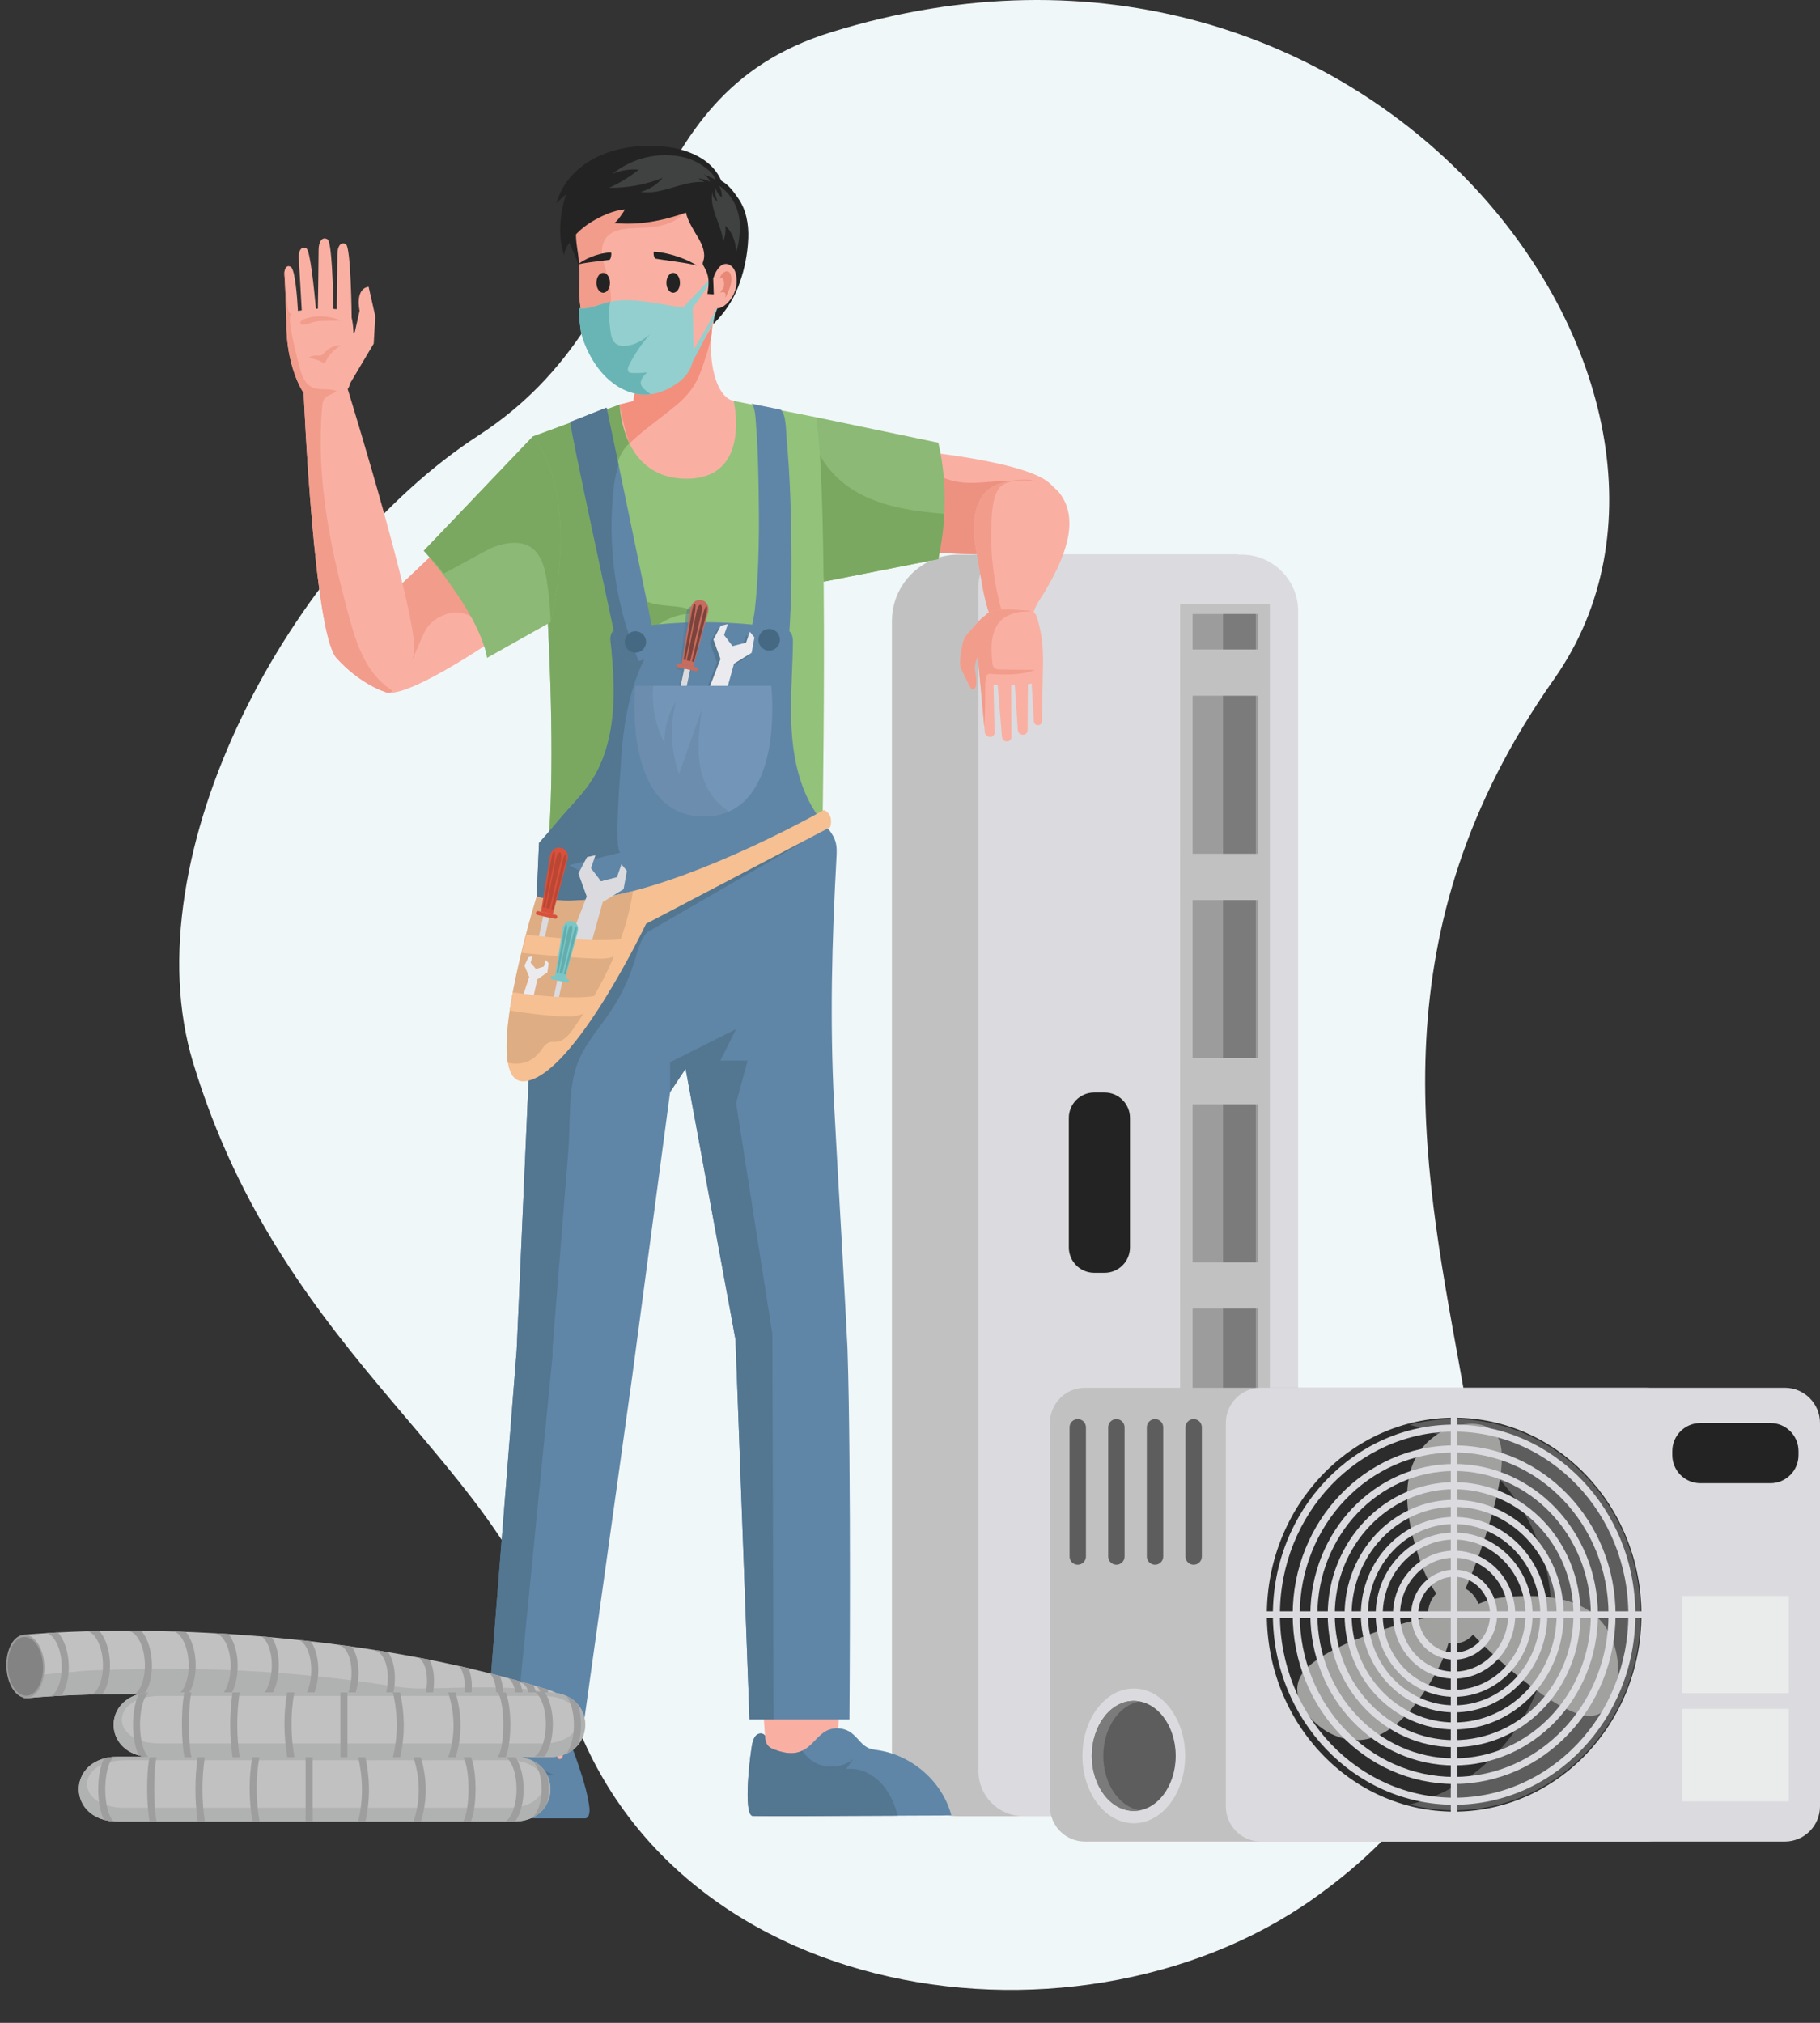<?xml version="1.0" encoding="utf-8"?>
<!-- Generator: Adobe Illustrator 16.0.0, SVG Export Plug-In . SVG Version: 6.00 Build 0)  -->
<!DOCTYPE svg PUBLIC "-//W3C//DTD SVG 1.1//EN" "http://www.w3.org/Graphics/SVG/1.1/DTD/svg11.dtd">
<svg version="1.1" id="Layer_1" xmlns="http://www.w3.org/2000/svg" xmlns:xlink="http://www.w3.org/1999/xlink" x="0px" y="0px"
	 width="900px" height="1000px" viewBox="0 0 900 1000" enable-background="new 0 0 900 1000" xml:space="preserve">
<rect x="0" y="0" width="900" height="1000" fill="#333333" stroke="none"/>
<g>
	<g>
		<path fill="#F0F7F9" d="M410.867,15.965C307.102,48.128,330.747,154.231,236.7,215.223
			C143.671,275.554,64.454,422.919,95.47,525.277c45.373,149.74,156.86,197.479,180.86,298.713
			c39.413,166.248,253.34,199.791,373.561,114.334c208.486-148.193-56.706-353.736,118.543-602.511
			C869.224,192.735,678.192-66.892,410.867,15.965z"/>
	</g>
</g>
<path fill="#FFFFFF" d="M-107.686-35.472"/>
<path fill="#FFFFFF" d="M-107.686,1964.528"/>
<g id="_x31_">
	<g>
		<path fill="#C2C1C1" d="M612.257,897.853H473.894c-18.13,0-32.827-14.699-32.827-32.828V307.002
			c0-18.13,14.697-32.827,32.827-32.827h138.363V897.853z"/>
		<path fill="#DBDBDF" d="M613.986,897.853H506.13c-12.302,0-22.273-9.975-22.273-22.273V289.024
			c0-8.201,6.648-14.849,14.849-14.849h115.281c15.438,0,27.953,12.515,27.953,27.954v567.768
			C641.939,885.335,629.425,897.853,613.986,897.853z"/>
		<path fill="#232323" d="M546.219,629.233h-5.107c-6.943,0-12.571-5.629-12.571-12.57v-64.012c0-6.943,5.628-12.57,12.571-12.57
			h5.107c6.942,0,12.571,5.627,12.571,12.57v64.012C558.79,623.604,553.161,629.233,546.219,629.233z"/>
		<g>
			<rect x="583.583" y="298.495" fill="#C2C1C1" width="44.372" height="572.324"/>
			<rect x="589.757" y="303.546" fill="#9B9C9B" width="32.402" height="563.357"/>
			<rect x="604.8" y="303.546" fill="#7B7B7B" width="16.202" height="563.357"/>
			<g>
				<rect x="583.583" y="321.072" fill="#C2C1C1" width="42.434" height="22.881"/>
				<rect x="583.583" y="422.063" fill="#C2C1C1" width="42.434" height="22.881"/>
				<rect x="583.583" y="523.054" fill="#C2C1C1" width="42.434" height="22.881"/>
				<rect x="583.583" y="624.046" fill="#C2C1C1" width="42.434" height="22.881"/>
				<rect x="583.583" y="725.036" fill="#C2C1C1" width="42.434" height="22.881"/>
				<rect x="583.583" y="826.028" fill="#C2C1C1" width="42.434" height="22.879"/>
			</g>
		</g>
	</g>
	<g>
		<g>
			<g>
				<path fill="#F9B0A3" d="M521.676,270.712c-2.418,2.608-14.194,3.427-27.379,3.461c-15.048,0.052-31.921-0.922-38.756-1.357
					c-1.983-0.122-3.133-0.209-3.133-0.209v-49.785c0,0,54.029,4.94,66.503,15.951C531.384,249.786,527.694,264.241,521.676,270.712
					z"/>
				<path fill="#ED9281" d="M494.297,274.174c-15.048,0.052-31.921-0.922-38.756-1.357c1.981-15.151,1.616-30.598-1.079-45.628
					c-0.365-2.087,4.574,3.357,4.558,3.34c1.513,1.914,3.427,3.409,5.531,4.592c4.384,2.47,9.602,3.479,14.595,3.566
					c8.975,0.14,18.021-1.983,26.823-0.313C496.749,247.576,492.33,261.319,494.297,274.174z"/>
				<g>
					<g>
						<path fill="#F9B0A3" d="M517.084,291.813c-2.435,4.158-5.271,7.357-6.419,12.524c-3.358-0.435-6.297,0.296-9.654,0.262
							c-0.695-0.018-3.531,0.104-6.228,0.052c-2.644-0.017-5.149-0.174-5.375-0.731c-3.166-8.767-4.21-18.265-5.897-27.414
							c-1.113-6.071-2.244-12.229-1.791-18.387c0.313-4.332,1.461-8.854,3.81-12.455c1.617-2.453,3.793-4.488,6.646-5.741
							c4.452-1.965,10.906-3.183,17.028-2.749c5.915,0.417,11.499,2.366,14.786,6.61
							C534.81,257.839,525.259,277.809,517.084,291.813z"/>
						<path fill="#F29C8C" d="M490.487,254.917c-1.165,16.647,0.729,33.503,5.565,49.472c-0.418,0.104-0.835,0.191-1.27,0.261
							c-2.644-0.017-5.149-0.174-5.375-0.731c-3.166-8.767-4.21-18.265-5.897-27.414c-1.113-6.071-2.244-12.229-1.791-18.387
							c0.313-4.332,1.461-8.854,3.81-12.455c1.617-2.453,3.793-4.488,6.646-5.741c4.452-1.965,10.906-3.183,17.028-2.749
							c1.253,0.279,2.487,0.609,3.688,1.01c-4.784-0.939-13.777-1.34-17.796,2.104C491.53,243.35,490.782,250.568,490.487,254.917z"
							/>
					</g>
					<g>
						<path fill="#F9B0A3" d="M515.802,327.475c0.071,0.035-0.597,29.238-0.597,29.238c-0.021,1.024-0.887,1.84-1.948,1.823
							c-1.063-0.018-1.953-0.833-2.002-1.858l-1.11-18.768c-0.585,0.156-1.204,0.278-1.825,0.382l-0.16,22.762
							c-0.011,1.233-1.06,2.205-2.364,2.188c-1.307-0.018-2.397-1.007-2.474-2.24l-1.502-22.224
							c-0.591,0.018-1.183,0.018-1.773,0.035l0.101,25.661c0.006,1.181-0.976,2.118-2.246,2.102
							c-1.255-0.018-2.31-0.973-2.418-2.153l-2.135-25.644c-0.053-0.017-0.089-0.017-0.141-0.017
							c-0.626-0.018-1.256-0.069-1.885-0.139l0.519,23.491c0.042,1.232-0.973,2.205-2.276,2.205
							c-1.324-0.018-2.449-1.007-2.561-2.24l-0.224-2.466l-2.938-31.512c-0.06-0.521-0.102-1.024-0.145-1.528l-0.005-0.139
							c-0.03-0.59-0.075-1.181-0.085-1.736c-0.078,0.139-0.125,0.277-0.207,0.399c-0.559,1.024-0.957,2.153-1.18,3.333
							c-0.498,2.656,0.529,5.208,0.572,7.9c0.01,1.302,0.058,4.462-1.752,4.462c-0.678,0-1.149-0.747-1.477-1.389
							c-1.098-2.223-2.195-4.462-3.294-6.685c-0.597-1.198-1.196-2.414-1.414-3.733c-0.428-2.379,0.142-4.619,0.503-6.91
							c0.131-0.885,0.262-1.789,0.429-2.656c0.289-1.597,0.702-3.143,1.522-4.532c0.595-0.99,1.373-1.84,2.132-2.709
							c1.387-1.544,2.773-3.09,4.144-4.618c1.106-1.232,2.248-2.465,3.652-3.281c0.521-0.729,1.294-1.302,2.266-1.736
							c4.937-2.222,14.584-0.902,18.856-0.694c0.487,0.017,0.978,0.052,1.452,0.156c0.368,0.069,0.724,0.208,1.046,0.4
							c1.306,0.746,1.87,2.378,2.272,3.872C515.421,314.47,515.812,320.061,515.802,327.475z"/>
						<path fill="#F29C8C" d="M511.891,331.156c-6.881,2.708-14.649,2.482-22.187,2.014c-0.437-0.018-0.908-0.052-1.296,0.174
							c-0.456,0.277-0.639,0.833-0.754,1.354c-0.519,2.223-0.477,4.549-0.471,6.858c0.046,6.025-0.082,12.049-0.403,18.057
							l-2.938-31.512c-0.06-0.521-0.102-1.024-0.145-1.528l-0.005-0.139c-0.03-0.59-0.075-1.181-0.085-1.736
							c-0.078,0.139-0.125,0.277-0.207,0.399c-0.559,1.024-0.957,2.153-1.18,3.333c-0.498,2.656,0.529,5.208,0.572,7.9
							c0.01,1.302,0.058,4.462-1.752,4.462c-0.678,0-1.149-0.747-1.477-1.389c-1.098-2.223-2.195-4.462-3.294-6.685
							c-0.597-1.198-1.196-2.414-1.414-3.733c-0.428-2.379,0.142-4.619,0.503-6.91c0.131-0.885,0.262-1.789,0.429-2.656
							c0.289-1.597,0.702-3.143,1.522-4.532c0.595-0.99,1.373-1.84,2.132-2.709c1.387-1.544,2.773-3.09,4.144-4.618
							c1.106-1.232,2.248-2.465,3.652-3.281c0.521-0.729,1.294-1.302,2.266-1.736c4.937-2.222,14.584-0.902,18.856-0.694
							c0.487,0.017,0.978,0.052,1.452,0.156c-1.055,0.486-4.041,0.278-5.059,0.452c-3.45,0.573-6.913,1.632-9.496,4.01
							c-2.684,2.448-4.092,6.06-4.614,9.706c-0.521,3.646-0.235,7.396,0.064,11.112c0.084,1.042,0.21,2.205,1.01,2.917
							c0.764,0.712,1.881,0.764,2.908,0.781C500.387,331.034,506.13,331.103,511.891,331.156z"/>
					</g>
				</g>
			</g>
			<g>
				<path fill="#8CB975" d="M466.951,254.048c-0.383,7.375-1.373,14.82-2.94,22.353l-56.708,11.167l-3.008-64.867l-0.766-16.456
					l60.481,12.629C466.673,230.373,467.613,242.114,466.951,254.048z"/>
				<path fill="#7AA860" d="M466.951,254.048c-0.383,7.375-1.373,14.82-2.94,22.353l-56.708,11.167l-3.008-64.867
					c1.338,2.992,3.095,5.793,5.114,8.367c4.678,5.95,10.835,10.733,17.639,14.038C439.38,251.09,453.227,252.847,466.951,254.048z"
					/>
			</g>
		</g>
		<g>
			<path fill="#93C27B" d="M406.485,423.111c-30.684,21.1-98.909,12.576-125.627,8.175c-6.905-1.147-11.047-2-11.047-2
				c8.315-59.926-3.566-200.183-6.332-213.49c11.081-4.07,26.789-9.863,42.966-15.812l8.645-0.313l46.445-1.722l41.993,8.297
				C410.052,243.314,406.485,423.111,406.485,423.111z"/>
			<path fill="#7AA860" d="M306.717,225.279c-1.94,3.979-2.908,8.57-3.232,12.854c-1.104,14.497,0.501,29.195,4.708,43.112
				c1.708,5.65,4.127,11.542,9.059,14.783c8.15,5.354,20.126,1.566,27.913,7.435c-13.977-1.39-28.212,8.621-31.632,22.245
				c-2.425,9.666-2.833,20.998-3.869,30.96c-1.341,12.906-3.903,25.716-8.227,37.968c-4.663,13.237-11.567,25.901-20.578,36.65
				c-6.905-1.147-11.047-2-11.047-2c8.315-59.926-3.566-200.183-6.332-213.49c11.081-4.07,26.789-9.863,42.966-15.812l8.645-0.313
				c0.279,3.81,0.418,7.602,0.471,11.411c0.074,5.35-4.407,7.3-7.081,11.167C307.819,223.203,307.233,224.219,306.717,225.279z"/>
		</g>
		<g>
			<g>
				<g>
					<path fill="#F9B0A3" d="M245.129,315.626c0,0-47.316,32.703-55.544,25.971c-8.227-6.714-5.983-38.669-5.983-38.669l5.671-5.375
						l30.754-29.171l8.262,15.569L245.129,315.626z"/>
					<path fill="#F29C8C" d="M236.284,302.325c0.19,0.687,0.372,1.374,0.545,2.065c0.362,1.437,0.385,3.993,1.149,5.221
						c-2.923-4.703-8.716-7.45-14.207-6.738c-2.154,0.28-4.226,1.042-6.153,2.043c-1.936,1.005-3.758,2.269-5.209,3.897
						c-1.953,2.192-3.152,4.938-4.317,7.633c-1.896,4.387-3.794,8.773-5.69,13.16c0.786-5.72-0.645-11.597-3.288-16.73
						c-2.427-4.715-6.039-8.078-9.167-12.229c-1.754-2.328-0.575-3.189,1.142-4.818c9.647-9.149,19.292-18.299,28.938-27.449
						c3.307,6.229,7.284,12.086,10.392,18.462c1.821,3.738,3.388,7.602,4.679,11.556
						C235.523,299.698,235.918,301.007,236.284,302.325z"/>
				</g>
				<g>
					<path fill="#F9B0A3" d="M204.894,319.888c0.313,7.845-7.133,18.317-10.751,21.587c-0.695,0.644-1.252,1.009-1.583,1.027
						c-2.018,0.122-14.977-4.697-26.214-17.274c-10.908-12.193-15.935-124.862-16.212-131.577c-0.017-0.208-0.017-0.313-0.017-0.313
						l7.602-1.043l13.62-1.862c0,0,0.19,0.609,0.556,1.757C176.139,206.002,203.972,297.17,204.894,319.888z"/>
					<g>
						<path fill="#F9B0A3" d="M185.585,156.357l-0.784,13.516l-11.706,19.691c-0.262,1.044-0.557,1.896-0.888,2.488
							c0,0-0.104,0.052-0.313,0.139c-0.834,0.348-3.287,1.339-6.645,2.018c-4.123,0.835-9.602,1.235-15.116-0.557
							c-0.157-0.035-0.313-0.087-0.47-0.139c0,0-8.453-12.942-7.984-34.599c-0.678-17.744-0.73-18.7-1.025-22.84
							c-0.087-1.113,0.018-2.087,0.26-2.853c0.47-1.409,1.462-2.035,2.819-1.34c2.104,1.096,3.166,13.951,3.601,21.848
							c0.591-0.104,1.218-0.208,1.878-0.313c-0.331-5.828-1.236-22.283-1.462-25.502c-0.278-3.896,1.237-6.436,3.759-5.114
							c1.895,0.992,3.862,20.422,4.715,29.868c0.312-0.018,0.643-0.035,0.973-0.052c0.052-4.418,0.349-25.206,0.349-28.998
							c0-4.262,1.809-6.888,4.452-5.271c2.106,1.305,2.733,25.049,2.888,34.373c0.557,0.053,1.097,0.104,1.654,0.157
							c0.052-5.167,0.294-23.605,0.294-27.084c0-4.053,1.741-6.558,4.245-5.01c2.487,1.531,2.818,36.026,2.818,36.304
							c0.47,2.261,0.765,3.81,0.887,7.532l0.662-0.435l2.381-10.559c0,0-2.487-10.837,4.455-11.863L185.585,156.357z"/>
						<path fill="#F29C8C" d="M168.843,158.51c-2.359,0.031-4.717,0.061-7.075,0.091c-2.146,0.027-4.309,0.057-6.403,0.522
							c-1.082,0.24-5.912,2.277-6.667,1.061c-1.146-1.847,3-2.919,3.866-3.133C157.847,155.743,163.854,156.455,168.843,158.51z"/>
						<path fill="#F29C8C" d="M159.535,179.168c0.157,0.086,0.309,0.174,0.463,0.266c0.126,0.075,0.264,0.155,0.411,0.141
							c0.218-0.021,0.358-0.234,0.467-0.424c0.515-0.904,0.842-1.889,1.447-2.727c0.661-0.918,1.409-1.773,2.229-2.552
							c1.074-1.021,3.245-3.271,4.908-3.101c-3.284-0.336-6.698,0.964-8.927,3.399c-0.375,0.409-0.722,0.851-1.164,1.183
							c-1.013,0.761-2.414,0.233-3.611,0.388c-0.699,0.09-1.391,0.253-2.056,0.484c-0.39,0.135-1.261,0.759-1.632,0.733
							C154.68,177.141,157.248,177.902,159.535,179.168z"/>
					</g>
					<path fill="#F29C8C" d="M194.143,341.475c-0.695,0.644-1.252,1.009-1.583,1.027c-2.018,0.122-14.977-4.697-26.214-17.274
						c-10.908-12.193-15.935-124.862-16.212-131.577c-0.157-0.035-0.313-0.087-0.47-0.139c0,0-8.453-12.942-8-34.599
						c-0.662-17.744-0.714-18.7-1.009-22.84c-0.087-1.113,0.018-2.087,0.26-2.853c-0.253,0.796,0.09,2.22,0.131,3.061
						c0.052,1.021,0.109,2.04,0.172,3.059c0.128,2.039,0.281,4.076,0.46,6.11c0.188,2.105,0.372,4.218,0.646,6.313
						c0.186,1.419,0.438,3.127,2.014,3.644c-1.673-0.548-0.738,5.443-0.692,5.769c0.955,6.726,2.726,13.374,4.403,19.967
						c1.025,4.036,2.522,8.506,6.28,10.298c1.078,0.504,2.208,0.748,3.392,0.853c2.904,0.295,6.035-0.139,8.714,1.026
						c-0.347,0.365-0.748,0.661-1.184,0.887c-1.46,0.87-3.27,1.235-4.436,2.487c-1.165,1.236-1.391,3.08-1.531,4.801
						c-2.992,34.825,3.931,68.798,13.03,102.267c2.279,8.367,4.696,16.82,9.115,24.301
						C184.576,333.421,188.89,338.275,194.143,341.475z"/>
				</g>
			</g>
			<g>
				<path fill="#8CB975" d="M272.334,307.19c-0.069,0.261-0.105,0.399-0.105,0.399l-31.38,17.639
					c-1.305-7.862-5.688-16.891-10.767-25.24c-9.133-14.943-20.51-27.71-20.51-27.71l53.908-56.482
					C286.755,245.42,273.622,301.901,272.334,307.19z"/>
				<path fill="#7AA860" d="M272.334,307.19c-0.226-5.132-0.556-10.263-1.253-15.342c-0.866-6.332-1.625-13.885-5.937-18.959
					c-5.405-6.362-14.492-4.934-21.488-2.288c-2.512,0.95-24.197,13.223-24.404,12.91c-2.564-3.894-6.489-7.652-9.68-11.233
					l53.908-56.482C286.755,245.42,273.622,301.901,272.334,307.19z"/>
			</g>
		</g>
		<g>
			<path fill="#F9B0A3" d="M413.692,863.22c0,10.268-35.072,10.268-35.072,0l-1.665-24.801h38.845L413.692,863.22z"/>
			<polygon fill="#F9B0A3" points="277.498,874.241 244.795,874.241 246.998,838.601 283.222,838.601 			"/>
			<path fill="#5F86A7" d="M470.446,897.476c-0.052-0.174-4.209,0.018-4.47,0.018c-7.323,0.035-14.646,0.07-21.988,0.086
				c-8.175,0.035-16.35,0.07-24.526,0.105c-15.133,0.053-32.024,0.313-47.159,0.053c-5.114-0.105-1.304-31.92-0.139-36.373
				c0.384-1.445,0.958-2.924,2.158-3.811c1.218-0.869,3.182-0.818,3.948,0.471c0.158,3.652,1.043,5.566,4.332,6.783
				c5.044,1.861,9.637,2.836,14.143,0.645c0.869-0.4,1.738-0.941,2.591-1.602c2.297-1.756,4.14-4.121,6.297-6.035
				c0.923-0.836,1.896-1.584,3.01-2.158c3.601-1.912,8.193-1.635,11.637,0.506c3.305,2.053,5.185,5.809,8.542,7.67
				c1.722,0.957,3.757,1.148,5.705,1.443C451.26,867.888,466.237,881.071,470.446,897.476z"/>
			<path fill="#537691" d="M443.989,897.579c-8.175,0.035-16.35,0.07-24.526,0.105c-15.133,0.053-32.024,0.313-47.159,0.053
				c-5.114-0.105-1.304-31.92-0.139-36.373c0.384-1.445,0.958-2.924,2.158-3.811c1.218-0.869,3.182-0.818,3.948,0.471
				c0.158,3.652,1.043,5.566,4.332,6.783c5.044,1.861,9.637,2.836,14.143,0.645c1.547,2.4,3.635,4.436,6.105,5.809
				c5.983,3.359,14.037,2.68,19.256-1.791c-1.287,1.723-2.557,3.426-3.827,5.131c7.844-1.252,15.639,3.689,20.091,10.264
				C440.98,888.726,442.685,893.075,443.989,897.579z"/>
			<path fill="#5F86A7" d="M291.034,897.667c-0.331,0.713-0.87,1.252-1.704,1.252h-51.89c-1.565,0-7.619-0.209-7.619-0.209
				c-1.722-4.451-1.878-8.018-0.33-12.541c1.599-4.68,3.948-9.045,6.366-13.342c2.279-4.07,3.827-8.506,6.437-12.42
				c0.313-0.453,0.643-0.922,1.111-1.219c0.472-0.295,1.097-0.398,1.567-0.121c0.468,0.279,0.678,0.834,0.714,1.373
				c0.016,0.541-0.123,1.063-0.21,1.584c-0.347,2.191-0.016,6.264,2.714,6.715c0.261,0.035,0.523,0.035,0.73-0.086
				c0.349-0.193,0.471-0.592,0.557-0.977c0.626-3.148-0.938-6.295-1.357-9.479c-0.069-0.592-0.105-1.201,0.087-1.775
				c0.226-0.607,0.661-1.061,1.218-1.373c0.817-0.471,1.861-0.68,2.799-0.783c6.455-0.748,13.013-0.645,19.432,0.279
				c1.079,0.154,2.192,0.348,3.079,0.973c0.174,0.121,0.349,0.262,0.488,0.418c1.305,1.305,1.547,3.445,1.27,5.305
				c-0.297,2.072-1.095,4.088-1.095,6.193c0,0.887,0.33,1.965,1.199,2.139c1.515,0.279,1.948-1.982,2.158-3.027
				c0.453-2.242,0.556-4.539,1.079-6.799c0.104-0.471,0.313-1.027,0.782-1.045c0.278-0.018,0.522,0.174,0.643,0.4
				c0.313,0.572,0.365,1.426,0.61,2.068c0.243,0.611,0.469,1.201,0.712,1.793c0.574,1.514,1.131,3.027,1.688,4.539
				c1.357,3.74,2.643,7.516,3.792,11.326c1.129,3.705,2.174,7.443,2.853,11.271C291.313,892.345,292.008,895.458,291.034,897.667z"
				/>
			<path fill="#537691" d="M257.219,873.14c5.705,0.209,11.359,1.652,16.473,4.193c-5.463,0.086-10.906,0.469-16.317,1.146
				c-1.165,0.141-2.4,0.332-3.218,1.166c-0.904,0.939-0.992,2.383-1.027,3.688c-0.139,5.201-0.26,10.402-0.381,15.586H237.44
				c-1.565,0-7.619-0.209-7.619-0.209c-1.722-4.451-1.878-8.018-0.33-12.541c1.599-4.68,3.948-9.045,6.366-13.342
				c2.279-4.07,3.827-8.506,6.437-12.42c0.313-0.453,0.643-0.922,1.111-1.219c0.472-0.295,1.097-0.398,1.567-0.121
				c0.468,0.279,0.678,0.834,0.714,1.373c0.016,0.541-0.123,1.063-0.21,1.584c-0.347,2.191-0.016,6.264,2.714,6.715
				c0.261,0.035,0.523,0.035,0.73-0.086c0.349-0.193,0.471-0.592,0.557-0.977c0.626-3.148-0.938-6.295-1.357-9.479
				c-0.069-0.592-0.105-1.201,0.087-1.775c0.226-0.607,0.661-1.061,1.218-1.373c0.817-0.471,1.861-0.68,2.799-0.783
				c6.455-0.748,13.013-0.645,19.432,0.279c1.079,0.154,2.192,0.348,3.079,0.973c0.174,0.121,0.349,0.262,0.488,0.418
				C269.742,863.017,260.159,870.271,257.219,873.14z"/>
			<path fill="#5F86A7" d="M420.054,849.952h-49.419l-6.925-187.729l-24.683-133.891l-7.655,11.533l-18.786,140.955L288.72,851.728
				l-33.31-0.627l-14.405-0.26l14.491-183.311l11.063-250.821c5.288-5.792,10.021-11.846,15.309-17.639
				c3.618-3.983,7.271-7.984,10.28-12.49c6.888-10.35,10.073-22.961,10.994-35.521c0.765-10.333,0.071-20.7-0.853-30.998
				c-0.226-2.453-0.992-5.289,0.436-7.515c0.521-0.835,1.357-0.939,2.226-1.079c1.218-0.191,2.418-0.435,3.618-0.626
				c0.331-0.052,0.643-0.104,0.975-0.157c2.069-0.348,4.174-0.644,6.261-0.922c4.836-0.643,9.688-1.147,14.543-1.513
				c9.724-0.714,19.5-0.853,29.24-0.4c8.819,0.417,17.604,1.305,26.337,2.662c1.827,0.278,3.81,0.679,4.993,2.157
				c1.166,1.444,1.218,3.532,1.182,5.427c-0.242,15.204-1.652,30.442-0.435,45.593c1.218,15.151,5.323,30.563,14.733,42.201
				c2.61,3.235,5.671,6.297,6.802,10.332c0.712,2.541,0.573,5.254,0.435,7.898c-2.262,41.278-3.321,80.679-1.165,121.801
				c1.896,35.85,3.775,66.484,5.671,102.334c0.313,6.143,0.643,12.266,0.957,18.404
				C421.029,726.028,420.054,849.952,420.054,849.952z"/>
			<polygon fill="#537691" points="382.55,849.952 370.635,849.952 363.71,662.224 339.027,528.333 331.373,539.866 
				331.373,525.116 363.989,508.746 356.213,524.298 369.712,524.298 363.989,545.329 381.924,659.511 			"/>
			<path fill="#537691" d="M306.356,386.959c-0.783,11.385-2.207,35.167,0.676,34.458c-8.525,2.098-17.05,4.196-25.576,6.293
				c6.408,3.668,13.252,6.577,20.342,8.642c-1.711,0.951-3.744,1.313-5.68,1.014c-0.252,0.984-6.128,19.642,0.141,17.249
				c0.016-0.005,96.326-36.769,96.326-36.769c1.256,0,2.417-0.693,3.625-1.037l-76.128,44.021
				c-2.983,3.302-4.314,7.471-5.517,11.754c-2.689,9.571-6.889,18.716-12.396,26.994c-5.292,7.957-11.765,15.186-15.724,23.967
				c-5.806,12.877-4.264,30.936-5.378,44.908c-1.245,15.582-2.488,31.164-3.733,46.746c-1.37,17.176-2.741,34.354-4.113,51.529v3.67
				L255.41,851.101l-14.405-0.26l14.491-183.311l11.063-250.821c5.288-5.792,10.021-11.846,15.309-17.639
				c3.618-3.983,7.271-7.984,10.28-12.49c6.888-10.35,10.073-22.961,10.994-35.521c0.765-10.333,0.071-20.7-0.853-30.998
				c-0.226-2.453-0.992-5.289,0.436-7.515c0.521-0.835,1.357-0.939,2.226-1.079c1.218-0.191,2.418-0.435,3.618-0.626
				c0.331-0.052,0.643-0.104,0.975-0.157c2.104,1.479,4.156,3.027,5.827,4.784c6.992,7.34,3.931,7.671,0.121,17.43
				c-5.958,15.287-7.882,32.128-8.746,48.412C306.708,382.025,306.552,384.102,306.356,386.959z"/>
			<g>
				<path fill="#5F86A7" d="M315.753,326.811c-4.523,0.818-9.602-1.756-10.873-8.471c-1.478-7.88-22.806-105.206-22.84-109.746
					l17.899-7.08c0,0,2.507,11.863,5.88,27.954c6.315,30.25,15.726,75.425,17.396,84.767
					C324.521,321.523,320.432,325.976,315.753,326.811z"/>
				<path fill="#537691" d="M315.753,326.811c-4.523,0.818-9.602-1.756-10.873-8.471c-1.478-7.88-22.806-105.206-22.84-109.746
					l17.899-7.08c0,0,2.507,11.863,5.88,27.954c-0.765,3.34-1.722,6.68-2.121,9.793c-0.974,7.758-1.391,15.585-1.288,23.414
					c0.208,15.655,2.575,31.276,7.027,46.271C309.821,310.269,313.196,320.166,315.753,326.811z"/>
				<path fill="#5F86A7" d="M386.062,202.509c2.736,2.345,2.565,10.389,2.858,13.54c1.892,20.344,2.404,40.887,2.455,61.312
					c0.024,9.639-0.071,19.3-0.687,28.922c-0.436,6.819-0.052,18.967-9.53,19.27c-3.095,0.099-6.141-1.577-7.915-4.149
					c-3.791-5.5-0.648-13.796,0.026-19.979c2.293-20.981,2.192-42.36,1.794-63.437c-0.176-9.333-0.453-18.685-1.213-27.99
					c-0.123-1.526-0.358-9.901-2.445-10.477L386.062,202.509z"/>
				<circle fill="#456883" cx="314.208" cy="317.358" r="5.291"/>
				<ellipse fill="#456883" cx="380.362" cy="316.268" rx="5.291" ry="5.357"/>
			</g>
			<polygon fill="#537691" points="369.047,314.055 367.176,319.446 360.502,321.144 356.315,315.676 358.188,310.285 
				354.68,311.049 351.045,317.887 354.541,327.53 346.103,349.336 354.945,352.406 361.225,329.85 369.944,324.447 
				371.328,316.827 			"/>
			<polygon fill="#EBEBEF" points="370.787,312.315 368.917,317.707 362.242,319.405 358.054,313.937 359.926,308.545 
				356.419,309.31 352.785,316.147 356.28,325.79 347.842,347.597 356.684,350.666 362.965,328.11 371.682,322.708 373.066,315.088 
							"/>
			<path opacity="0.5" fill="#537691" d="M339.255,303.512l-2.995,25.85l-0.904-0.27c-0.353-0.105-0.7,0.206-0.775,0.696
				c-0.075,0.49,0.148,0.972,0.5,1.078l2.906,0.868l-0.973-0.291l-1.892,12.245l1.945,0.581l1.892-12.245l1.933,0.578
				c0.352,0.105,0.698-0.207,0.774-0.696s-0.148-0.971-0.501-1.077l-1.005-0.301l4.904-25.279
				C346,299.169,340.193,297.433,339.255,303.512z"/>
			<g>
				<g>
					<path fill="#C76C5E" d="M342.892,329.56l-5.803-1.247l4.457-27.67c1.398-6.507,10.044-4.649,8.645,1.857L342.892,329.56z"/>
					<path fill="#7B433B" d="M341.306,326.836l-1.654-0.355l4.644-23.586c1.2-5.588,3.663-5.059,2.461,0.529L341.306,326.836z"/>
					<path fill="#7B433B" d="M343.167,327.236l-1.024-0.22l5.477-23.301c1.362-5.528,2.887-5.201,1.524,0.328L343.167,327.236z"/>
					<path fill="#7B433B" d="M338.024,326.131l1.023,0.22l4.577-23.494c1.03-5.6-0.495-5.927-1.523-0.328L338.024,326.131z"/>
					<path fill="#C76C5E" d="M343.981,331.779l-8.649-1.858c-0.524-0.112-0.857-0.629-0.745-1.153
						c0.113-0.524,0.629-0.857,1.153-0.745l8.65,1.859c0.523,0.112,0.858,0.628,0.745,1.152
						C345.022,331.559,344.508,331.893,343.981,331.779z"/>
				</g>
				
					<rect x="336.769" y="330.701" transform="matrix(0.978 0.21 -0.21 0.978 78.467 -63.554)" fill="#DBDBDF" width="2.962" height="13.406"/>
			</g>
			<path fill="#7396B8" d="M360.076,401.332c-3.444,1.461-7.427,2.279-12.021,2.279c-40.738,0-33.85-64.554-33.85-64.554h67.179
				C381.384,339.057,387.212,389.869,360.076,401.332z"/>
			<path opacity="0.5" fill="#6785A3" d="M360.076,401.332c-3.444,1.461-7.427,2.279-12.021,2.279
				c-40.738,0-33.85-64.554-33.85-64.554h8.941c-0.157,1.288-0.367,2.593-0.383,3.723c-0.123,8.472,1.913,16.996,5.862,24.493
				c-0.139-7.185,1.843-14.386,5.636-20.492c-3.027,11.759-2.488,24.406,1.496,35.869c3.776-10.699,7.55-21.379,11.326-32.077
				c-1.566,11.463-3.08,23.431,0.73,34.355c2.052,5.897,5.705,11.307,10.803,14.925
				C359.188,400.254,359.814,400.723,360.076,401.332z"/>
		</g>
		<g>
			<path fill="#F9B0A3" d="M339.497,236.652c-18.23,0-26.406-11.603-30.076-21.761c-2.853-7.897-2.975-14.908-2.975-14.908
				l6.732-1.687l2.923-17.778l0.399-2.383l1.565-1.026l36.564-23.954l0.174-0.121c-0.034,0.087-0.087,0.191-0.121,0.278
				c-2.07,4.836-3.079,11.272-3.114,17.761c-0.052,12.664,3.74,25.519,11.236,27.136
				C362.806,198.209,371.904,236.652,339.497,236.652z"/>
			<path fill="#F38F7D" d="M354.684,153.312c-2.07,4.836-2.694,4.659-2.73,11.147c-0.008,1.725-1.73,8.165-2.267,9.846
				c-1.281,4.011-2.512,8.052-4.196,11.917c-2.521,5.779-6.353,10.174-11.179,14.179c-7.427,6.158-17.014,12.884-23.044,18.848
				c-2.854-7.898-4.822-19.265-4.822-19.265l6.732-1.687l2.923-17.778c0.695-1.114,1.338-2.261,1.964-3.41
				c0.905-1.688,1.757-3.41,2.575-5.114c1.218-2.557,2.4-5.184,4.314-7.271c2.104-2.296,4.905-3.758,7.654-5.184
				c5.13-2.661,10.28-5.34,15.412-8.002c1.216-0.626,2.573-1.27,3.896-0.956c1.375,0.33,2.244,1.252,2.713,2.574
				C354.648,153.208,354.665,153.26,354.684,153.312z"/>
			<g>
				<path fill="#F9B0A3" d="M359.746,124.836c-1.218,8.506-5.446,17.221-5.167,25.814c0.157,4.836-2.783,11.463-5.322,15.499
					c-6.524,10.368-14.804,23.535-28.024,25.832c-4.836,0.835-8.262-1.217-12.507-3.305c-0.173-0.087-0.347-0.173-0.521-0.278
					c-15.377-7.916-21.745-29.102-21.779-45.332c-0.018-3.514,0.26-7.027,0.034-10.541c-0.712-10.82-4.539-20.509,0.071-31.05
					c2.956-6.802,8.036-11.846,15.586-14.717c0.644-0.243,1.321-0.487,2.001-0.695c9.844-3.062,20.995-2.784,30.894-0.104
					c7.479,2.036,16.282,6.367,20.299,13.272C359.832,106.972,361.032,116.052,359.746,124.836z"/>
				<path fill="#F29C8C" d="M339.132,103.527c-2.053,4.679-8.192,7.202-12.838,8.159c-4.853,1.009-9.863,0.87-14.821,1.218
					c-4.365,0.313-9.166,1.27-11.811,4.766c-2.139,2.801-2.349,6.646-1.687,10.107c0.661,3.461,2.071,6.731,2.94,10.158
					c2.609,10.368-0.087,21.396,1.635,31.955c0.73,4.436,2.226,8.698,3.705,12.942c0.643,1.862,1.305,3.706,1.948,5.567
					c-15.377-7.916-21.745-29.102-21.779-45.332c-0.018-3.514,0.26-7.027,0.034-10.541c-0.712-10.82-4.539-20.509,0.071-31.05
					c2.956-6.802,8.036-11.846,15.586-14.717c1.27-0.157,2.539-0.295,3.791-0.383c10.402-0.765,21.189,0.157,30.547,4.767
					C340.854,93.299,340.993,99.353,339.132,103.527z"/>
				<g>
					<polygon fill="#93CFCE" points="352.68,137.664 340.738,154.884 337.393,152.427 354,134.881 					"/>
					<path fill="#93CFCE" d="M341.2,176.008c3.984-7.173,9.004-14.525,13.321-24.253h1.366c0.441,0.541-14.996,30.993-15.336,30.139
						C340.437,181.604,341.2,176.008,341.2,176.008z"/>
					<path fill="#93CFCE" d="M342.993,175.404c-0.452,8.228-5.356,13.029-12.472,16.734c-2.887,1.496-5.774,2.401-8.593,2.748
						c-10.888,1.375-20.926-5.166-27.362-14.628c-3.513-5.184-6.072-10.959-7.306-16.317c-0.21-0.957-1.393-11.584-0.957-11.515
						c4.279,0.696,9.828-1.809,14.021-2.905c0.469-0.122,0.957-0.244,1.444-0.33c13.063-2.766,28.006,2.626,40.792,3.235
						C342.56,152.425,343.098,173.386,342.993,175.404z"/>
					<path fill="#69B5B6" d="M321.928,194.886c-10.888,1.375-20.926-5.166-27.362-14.628c-3.513-5.184-6.072-10.959-7.306-16.317
						c-0.21-0.957-1.393-11.584-0.957-11.515c4.279,0.696,9.828-1.809,14.021-2.905c0.469-0.122,0.957-0.244,1.444-0.33
						c-1.063,4.94-0.557,9.637,0.155,14.768c0.278,2.07,0.714,4.297,2.297,5.671c1.357,1.2,3.289,1.478,5.079,1.356
						c4.558-0.296,8.68-2.818,12.177-5.74c-4.104,4.592-7.619,9.706-10.402,15.203c-0.591,1.167-1.043,2.836,0.018,3.583
						c0.417,0.296,0.974,0.331,1.478,0.348c2.505,0.122,5.028,0,7.516-0.313c-1.845,1.636-3.88,3.932-3.027,6.263
						c0.26,0.731,0.8,1.322,1.357,1.878C319.475,193.251,320.658,194.156,321.928,194.886z"/>
				</g>
				<path fill="#232323" d="M286.6,132.567c-0.477-1.843-0.34-4.079-0.614-5.986c-0.307-2.137-0.665-4.267-0.903-6.413
					c-0.234-2.112-0.359-4.245-0.199-6.368c0.131-1.721,0.929-2.739,1.331-4.326c-0.865-0.304-2.819,0.265-3.636,0.702
					c-0.694,0.373-1.359,0.778-1.726,1.504c-1.484,2.939,0.406,7.51,1.532,10.286C283.816,125.488,285.646,128.869,286.6,132.567z"
					/>
				<path fill="#232323" d="M280.075,122.453c2.773-5.335,7.242-9.591,12.334-12.708c4.721-2.891,11.019-5.852,16.625-6.188
					c-0.466,0.947-4.343,6.796-5.419,6.689c12.353,1.226,23.99-1.032,35.583-5.135c1.011,4.475,3.96,8.819,6.254,12.769
					c1.951,3.358,3.546,7.355,2.361,11.054c-0.154,0.481-0.357,0.97-0.305,1.472c0.046,0.468,0.308,0.883,0.549,1.286
					c2.876,4.812,2.609,8.324,1.753,13.584c0.921,0.076,1.844,0.153,2.765,0.229c0.322,0.026,0.687,0.039,0.921-0.184
					c0.214-0.204,0.237-0.532,0.259-0.828c0.09-1.235,0.477-4.971,2.303-4.389c1.595,0.508,1.369,3.19,1.276,4.46
					c-0.085,1.179-0.621,2.263-1.008,3.374c-0.699,2.003-1.352,3.992-2.139,5.952c-0.807,2.007-1.294,4.144-1.433,6.302
					c5.305-5.25,9.413-11.155,12.165-18.107c2.646-6.686,4.26-13.829,4.886-20.988c0.102-1.174,0.176-2.352,0.217-3.53
					c0.235-6.875-1.079-14.014-5.042-19.636c-2.375-3.368-4.551-6.476-8.262-8.547c-2.054-4.616-5.176-8.125-9.408-10.835
					c-4.879-3.126-10.563-4.93-16.271-5.766c-12.617-1.849-26.74-0.268-38.006,5.953c-8.452,4.667-15.447,12.436-17.861,21.785
					c1.488-1.644,3.128-3.15,4.891-4.495c-3.302,8.496-4.408,22.646-0.716,30.923C278.784,125.687,279.24,124.06,280.075,122.453z"
					/>
				<path fill="#404141" d="M352.23,95.172c-0.75,4.129,0.479,8.347,1.925,12.288c1.444,3.94,3.141,7.886,3.37,12.077
					c1.117-2.489,1.493-5.306,1.068-8c0.046,0.292,1.452,1.407,1.693,1.725c0.896,1.176,1.599,2.49,2.173,3.851
					c0.977,2.314,1.505,4.82,1.516,7.333c1.238-3.011,1.541-6.406,1.805-9.621c0.743-9.029-2.452-17.69-10.141-22.976
					c0.904,1.761,1.368,3.747,1.335,5.726c-1.629-1.129-2.773-2.934-3.102-4.888c-0.4,2.314-0.045,4.753,0.999,6.857
					c-1.731-0.834-2.784-2.887-2.452-4.78L352.23,95.172z"/>
				<path fill="#404141" d="M333.995,77.002c-10.987-1.359-22.474,1.943-31.062,8.928c4.065-1.735,8.558-2.454,12.958-2.071
					c-4.501,3.595-9.454,6.625-14.703,8.998c9.062,0.109,18.143-1.578,26.56-4.937c-2.836,3.342-6.7,5.801-10.928,6.952
					c10.606,1.661,20.893-5.779,31.591-4.866c-1.071-0.425-2.065-1.041-2.923-1.81c1.943,0.248,3.851,0.783,5.64,1.582
					c-0.734-1.57-1.923-2.924-3.384-3.856c1.869,1.192,4.104,1.542,5.983,2.997c-0.752-3.291-4.41-5.785-7.066-7.531
					C342.895,78.912,338.443,77.551,333.995,77.002z"/>
				<g>
					<path fill="#F9B0A3" d="M353.165,151.083c0.523,2.515,3.92,0.884,5.014,0.045c3.283-2.519,5.64-6.334,6.027-10.931
						c0.301-3.573-0.473-8.001-3.754-9.402c-3.289-1.404-6.136,1.865-7.772,6.868L353.165,151.083z"/>
					<path fill="#E88876" d="M357.498,135.019c0.728-0.681,1.712-1.164,2.586-0.782c0.782,0.341,1.257,1.289,1.464,2.234
						c0.575,2.63-0.457,5.338-1.462,7.787c-0.406,0.986-0.814,1.981-1.392,2.844c-0.172-0.388,0.113-0.83,0.166-1.262
						c0.078-0.657-0.429-1.25-0.981-1.404c-0.553-0.154-1.129,0.016-1.678,0.186c0.297-1.007,1.202-1.608,1.606-2.563
						c0.266-0.625,0.292-1.349,0.26-2.045c-0.033-0.73-0.142-1.495-0.528-2.07c-0.372-0.553-0.97-0.732-1.541-0.684
						C356.231,136.389,356.887,135.591,357.498,135.019z"/>
				</g>
				<g>
					<path fill="#232323" d="M323.55,124.42c-0.687-0.027-0.264,3.161,0.654,3.451c0.92,0.29,18.211,2.372,20.494,3.477
						C341.076,128.794,332.198,125.017,323.55,124.42z"/>
					<path fill="#232323" d="M302.081,124.825c0.531,0.009,0.052,3.336-0.67,3.59c-0.723,0.255-14.154,1.494-15.967,2.53
						C288.359,128.459,295.387,124.978,302.081,124.825z"/>
					<ellipse fill="#232323" cx="332.895" cy="139.805" rx="3.35" ry="4.925"/>
					<ellipse fill="#232323" cx="298.288" cy="139.805" rx="3.35" ry="4.925"/>
				</g>
			</g>
		</g>
	</g>
	<g>
		<path fill="#C2C1C1" d="M813.924,910.392H536.513c-9.555,0-17.301-7.746-17.301-17.303V703.354
			c0-9.555,7.746-17.301,17.301-17.301h277.411c9.555,0,17.301,7.746,17.301,17.301v189.734
			C831.225,902.646,823.479,910.392,813.924,910.392z"/>
		<path fill="#DBDBDF" d="M882.58,910.392H623.607c-9.621,0-17.419-7.801-17.419-17.42V703.474c0-9.621,7.798-17.42,17.419-17.42
			H882.58c9.621,0,17.42,7.799,17.42,17.42v189.498C900,902.591,892.201,910.392,882.58,910.392z"/>
		<path fill="#232323" d="M875.484,733.235h-34.629c-7.672,0-13.891-6.219-13.891-13.891v-1.979c0-7.672,6.219-13.893,13.891-13.893
			h34.629c7.671,0,13.891,6.221,13.891,13.893v1.979C889.375,727.017,883.155,733.235,875.484,733.235z"/>
		<rect x="831.745" y="844.776" fill="#EAEBEB" width="52.851" height="45.736"/>
		<rect x="831.745" y="788.983" fill="#EAEBEB" width="52.851" height="48.02"/>
		<g>
			<ellipse fill="#2B2C2B" cx="719.073" cy="798.222" rx="96.093" ry="100.842"/>
			<g>
				<path fill="#DBDBDF" d="M719.073,902.544c-54.904,0-99.572-46.799-99.572-104.322s44.668-104.322,99.572-104.322
					c54.903,0,99.572,46.799,99.572,104.322S773.977,902.544,719.073,902.544z M719.073,700.858
					c-51.067,0-92.614,43.678-92.614,97.363c0,53.688,41.547,97.363,92.614,97.363s92.613-43.676,92.613-97.363
					C811.687,744.536,770.141,700.858,719.073,700.858z"/>
			</g>
			<path fill="#5D5D5D" d="M719.073,701.528c-7.59,0-14.958,0.984-22.015,2.799c40.254,10.361,70.126,48.457,70.126,93.895
				s-29.872,83.535-70.126,93.893c7.057,1.818,14.425,2.801,22.015,2.801c50.887,0,92.138-43.291,92.138-96.693
				S769.96,701.528,719.073,701.528z"/>
			<g>
				<path fill="#A1A1A0" d="M716.747,793.991c2.43,0.744,4.449-1.215,5.938-4.299c8.389-17.383,22.916-58.184,19.468-75.002
					c-3.056-14.902-21.329-11.764-30.252-6.342c-19.146,11.635-18.173,34.25-12.351,54.635c3.1,10.844,6.858,21.566,14.696,29.367
					C715.121,793.222,715.954,793.749,716.747,793.991z"/>
				<path fill="#A1A1A0" d="M723.866,797.751c-1.373,2.33-0.28,5.037,1.947,7.527c12.548,14.021,43.546,41.512,59.151,42.928
					c13.828,1.256,16.587-18.877,14.563-29.873c-4.343-23.598-24.23-29.357-43.638-29.35c-10.324,0.006-20.744,0.738-29.853,6.635
					C725.021,796.274,724.313,796.993,723.866,797.751z"/>
				<path fill="#A1A1A0" d="M717.304,801.276c-0.922-2.584-3.559-3.182-6.692-2.637c-17.657,3.076-56.001,14.838-66.13,27.986
					c-8.975,11.65,4.291,25.836,13.593,30.424c19.958,9.844,35.783-4.615,47.071-21.998c6.004-9.244,11.525-19.002,12.471-30.588
					C717.723,803.171,717.603,802.118,717.304,801.276z"/>
				<ellipse fill="#A1A1A0" cx="719.072" cy="798.222" rx="12.961" ry="14.271"/>
			</g>
			<g>
				<g>
					<g>
						<path fill="#DBDBDF" d="M719.073,892.194c-49.422,0-89.63-42.156-89.63-93.973c0-51.818,40.208-93.973,89.63-93.973
							c49.421,0,89.629,42.154,89.629,93.973C808.702,850.038,768.494,892.194,719.073,892.194z M719.073,707.728
							c-47.504,0-86.15,40.596-86.15,90.494s38.646,90.494,86.15,90.494c47.503,0,86.149-40.596,86.149-90.494
							S766.576,707.728,719.073,707.728z"/>
					</g>
					<g>
						<path fill="#DBDBDF" d="M719.073,881.905c-44.016,0-79.825-37.541-79.825-83.684s35.81-83.684,79.825-83.684
							c44.015,0,79.823,37.541,79.823,83.684S763.088,881.905,719.073,881.905z M719.073,718.017
							c-42.098,0-76.346,35.98-76.346,80.205s34.248,80.205,76.346,80.205c42.095,0,76.344-35.98,76.344-80.205
							S761.168,718.017,719.073,718.017z"/>
					</g>
					<g>
						<path fill="#DBDBDF" d="M719.073,872.739c-39.199,0-71.091-33.428-71.091-74.518c0-41.088,31.892-74.516,71.091-74.516
							s71.088,33.428,71.088,74.516C790.161,839.312,758.272,872.739,719.073,872.739z M719.073,727.185
							c-37.281,0-67.611,31.867-67.611,71.037c0,39.172,30.33,71.037,67.611,71.037c37.279,0,67.609-31.865,67.609-71.037
							C786.683,759.052,756.353,727.185,719.073,727.185z"/>
					</g>
					<g>
						<path fill="#DBDBDF" d="M719.073,863.724c-34.462,0-62.499-29.385-62.499-65.502c0-36.115,28.037-65.5,62.499-65.5
							c34.461,0,62.496,29.385,62.496,65.5C781.569,834.339,753.534,863.724,719.073,863.724z M719.073,736.2
							c-32.544,0-59.02,27.824-59.02,62.021c0,34.199,26.476,62.021,59.02,62.021c32.543,0,59.018-27.822,59.018-62.021
							C778.091,764.024,751.616,736.2,719.073,736.2z"/>
					</g>
					<g>
						<path fill="#DBDBDF" d="M719.073,854.979c-29.868,0-54.166-25.461-54.166-56.758s24.298-56.758,54.166-56.758
							c29.867,0,54.165,25.461,54.165,56.758S748.94,854.979,719.073,854.979z M719.073,744.944
							c-27.95,0-50.687,23.898-50.687,53.277c0,29.377,22.736,53.279,50.687,53.279c27.949,0,50.686-23.902,50.686-53.279
							C769.759,768.843,747.022,744.944,719.073,744.944z"/>
					</g>
					<g>
						<path fill="#DBDBDF" d="M719.073,846.517c-25.422,0-46.104-21.664-46.104-48.295c0-26.629,20.682-48.295,46.104-48.295
							c25.421,0,46.102,21.666,46.102,48.295C765.175,824.853,744.494,846.517,719.073,846.517z M719.073,753.407
							c-23.504,0-42.624,20.104-42.624,44.814c0,24.713,19.12,44.816,42.624,44.816c23.503,0,42.622-20.104,42.622-44.816
							C761.695,773.511,742.576,753.407,719.073,753.407z"/>
					</g>
					<g>
						<path fill="#DBDBDF" d="M719.073,838.835c-21.386,0-38.783-18.219-38.783-40.613s17.397-40.613,38.783-40.613
							c21.385,0,38.782,18.219,38.782,40.613S740.458,838.835,719.073,838.835z M719.073,761.087
							c-19.467,0-35.304,16.658-35.304,37.135c0,20.475,15.837,37.135,35.304,37.135c19.465,0,35.303-16.66,35.303-37.135
							C754.376,777.745,738.538,761.087,719.073,761.087z"/>
					</g>
					<g>
						<path fill="#DBDBDF" d="M719.073,829.851c-16.665,0-30.223-14.189-30.223-31.629s13.558-31.629,30.223-31.629
							c16.664,0,30.222,14.189,30.222,31.629S735.737,829.851,719.073,829.851z M719.073,770.073
							c-14.747,0-26.743,12.627-26.743,28.148s11.996,28.15,26.743,28.15c14.746,0,26.742-12.629,26.742-28.15
							S733.819,770.073,719.073,770.073z"/>
					</g>
					<g>
						<path fill="#DBDBDF" d="M719.073,820.435c-11.717,0-21.25-9.965-21.25-22.213s9.533-22.213,21.25-22.213
							s21.25,9.965,21.25,22.213S730.79,820.435,719.073,820.435z M719.073,779.489c-9.799,0-17.771,8.402-17.771,18.732
							s7.973,18.734,17.771,18.734s17.771-8.404,17.771-18.734S728.872,779.489,719.073,779.489z"/>
					</g>
				</g>
				<rect x="717.423" y="697.378" fill="#DBDBDF" width="3.3" height="201.686"/>
				<rect x="618.23" y="796.573" fill="#DBDBDF" width="201.685" height="3.297"/>
			</g>
		</g>
		<g>
			<path fill="#5D5D5D" d="M532.956,773.538c-2.238,0-4.052-1.813-4.052-4.051v-63.908c0-2.236,1.813-4.051,4.052-4.051
				c2.236,0,4.048,1.814,4.048,4.051v63.908C537.004,771.726,535.192,773.538,532.956,773.538z"/>
			<path fill="#5D5D5D" d="M552.06,773.538c-2.236,0-4.051-1.813-4.051-4.051v-63.908c0-2.236,1.814-4.051,4.051-4.051
				c2.237,0,4.051,1.814,4.051,4.051v63.908C556.11,771.726,554.297,773.538,552.06,773.538z"/>
			<path fill="#5D5D5D" d="M571.165,773.538c-2.237,0-4.051-1.813-4.051-4.051v-63.908c0-2.236,1.813-4.051,4.051-4.051
				c2.236,0,4.051,1.814,4.051,4.051v63.908C575.216,771.726,573.401,773.538,571.165,773.538z"/>
			<path fill="#5D5D5D" d="M590.269,773.538c-2.236,0-4.05-1.813-4.05-4.051v-63.908c0-2.236,1.813-4.051,4.05-4.051
				c2.237,0,4.052,1.814,4.052,4.051v63.908C594.32,771.726,592.506,773.538,590.269,773.538z"/>
		</g>
		<g>
			<path fill="#DBDBDF" d="M586.05,868.032c0,18.395-11.366,33.305-25.389,33.305c-14.021,0-25.39-14.91-25.39-33.305
				c0-18.391,11.368-33.301,25.39-33.301C574.684,834.731,586.05,849.642,586.05,868.032z"/>
			<ellipse fill="#5D5D5D" cx="560.662" cy="868.032" rx="20.731" ry="27.195"/>
			<path fill="#7B7B7B" d="M545.585,868.032c0-13.756,7.795-25.098,17.904-26.91c-0.928-0.166-1.866-0.283-2.828-0.283
				c-11.449,0-20.73,12.176-20.73,27.193c0,15.021,9.281,27.195,20.73,27.195c0.962,0,1.9-0.115,2.828-0.281
				C553.38,893.134,545.585,881.792,545.585,868.032z"/>
		</g>
	</g>
	<g>
		<g>
			<path fill="#C2C1C1" d="M282.026,855.155c-2.087,6.697-8.262,10.975-14.925,10.975c-1.009,0-2.053-0.104-3.079-0.313
				c-0.54-0.104-1.078-0.225-1.617-0.4c-1.149-0.365-2.296-0.713-3.445-1.061c-0.244-0.088-0.504-0.156-0.764-0.227
				c-1.444-0.451-2.906-0.887-4.35-1.305c-1.113-0.33-2.227-0.66-3.339-0.973c-1.618-0.471-3.253-0.924-4.872-1.357
				c-1.739-0.486-3.497-0.957-5.253-1.428c-1.932-0.504-3.862-1.008-5.811-1.496c-3.27-0.834-6.539-1.635-9.828-2.381
				c-1.932-0.471-3.862-0.906-5.776-1.324c-3.964-0.887-7.931-1.721-11.898-2.521c-1.617-0.33-3.234-0.645-4.87-0.957
				c-4.297-0.834-8.611-1.617-12.89-2.35c-1.496-0.26-2.993-0.504-4.469-0.746c-4.489-0.748-8.958-1.443-13.396-2.086
				c-1.549-0.229-3.079-0.436-4.61-0.645c-0.451-0.07-0.887-0.141-1.339-0.193c-1.514-0.207-3.009-0.416-4.505-0.59
				c-2.993-0.4-5.949-0.766-8.889-1.113c-1.601-0.191-3.184-0.365-4.784-0.557c-1.131-0.104-2.226-0.227-3.34-0.348
				c-1.444-0.156-2.869-0.297-4.277-0.436c-2.488-0.244-4.941-0.486-7.395-0.713c-1.877-0.174-3.739-0.33-5.583-0.469
				c-0.976-0.088-1.896-0.174-2.854-0.246c-1.462-0.121-2.887-0.225-4.314-0.328c-2.156-0.158-4.261-0.314-6.366-0.453
				c-1.565-0.104-3.114-0.209-4.644-0.295c-2.471-0.141-4.907-0.279-7.324-0.4c-1.408-0.07-2.801-0.141-4.193-0.191
				c-1.46-0.07-2.888-0.121-4.332-0.191c-1.687-0.068-3.339-0.123-4.991-0.176c-3.932-0.139-7.741-0.225-11.481-0.293
				c-1.321-0.018-2.643-0.053-3.948-0.072h-0.853c-1.601-0.016-3.166-0.033-4.714-0.033c-4.697-0.035-9.237-0.018-13.62,0.053
				c-0.836,0.018-1.619,0.018-2.436,0.035c-0.505,0.018-0.975,0.018-1.461,0.033c-1.2,0.018-2.402,0.053-3.566,0.088
				c-5.114,0.139-9.968,0.313-14.491,0.539c-0.278,0.018-0.52,0.035-0.782,0.051c-1.079,0.053-2.123,0.123-3.166,0.176
				c-0.662,0.035-1.305,0.068-1.948,0.121c-3.705,0.227-7.185,0.504-10.386,0.783c-0.695,0.068-1.373,0.086-2.035,0.051
				c-0.294-0.016-0.591-0.016-0.887-0.051c-0.086,0-0.157-0.035-0.244-0.035l-0.556-31.033c0.313-0.053,0.626-0.088,0.94-0.121
				c3.392-0.295,7.062-0.574,10.975-0.818c0.818-0.053,1.636-0.104,2.453-0.156c1.045-0.051,2.069-0.123,3.132-0.174
				c0.243-0.016,0.488-0.016,0.73-0.035c4.296-0.227,8.854-0.4,13.638-0.539c1.739-0.053,3.461-0.086,5.201-0.121
				c0.313,0,0.625-0.02,0.958-0.02c0.973-0.016,1.982-0.033,2.974-0.051c3.618-0.053,7.341-0.07,11.186-0.07
				c2.139,0,4.297,0.018,6.505,0.035c0.505,0,1.026,0.02,1.531,0.02c1.288,0.016,2.575,0.033,3.878,0.051
				c3.497,0.053,7.046,0.139,10.682,0.242c2,0.053,3.983,0.123,6.001,0.211c1.2,0.035,2.4,0.086,3.618,0.139
				c1.235,0.051,2.487,0.104,3.741,0.174c2.349,0.104,4.713,0.227,7.114,0.365c2.174,0.104,4.384,0.242,6.593,0.381
				c1.704,0.105,3.408,0.211,5.114,0.332c1.234,0.086,2.47,0.174,3.706,0.279c2.47,0.174,4.975,0.365,7.479,0.572
				c1.706,0.158,3.427,0.297,5.149,0.453c1.375,0.121,2.749,0.244,4.14,0.383c1.236,0.104,2.47,0.227,3.706,0.365
				c1.549,0.156,3.113,0.313,4.679,0.488c2.245,0.225,4.487,0.469,6.749,0.746c1.967,0.209,3.932,0.436,5.915,0.678
				c1.2,0.141,2.4,0.297,3.618,0.453c1.479,0.191,2.976,0.383,4.471,0.592c2.104,0.26,4.209,0.557,6.332,0.871
				c2.504,0.346,5.009,0.713,7.531,1.096c1.166,0.174,2.349,0.365,3.533,0.555c0.192,0.035,0.382,0.053,0.573,0.088
				c2.106,0.33,4.209,0.662,6.315,1.027c4.035,0.66,8.089,1.391,12.158,2.156c0.853,0.156,1.688,0.313,2.523,0.469
				c0.331,0.07,0.679,0.123,1.009,0.191c1.564,0.295,3.131,0.609,4.714,0.922c4.818,0.959,9.654,1.967,14.489,3.063
				c1.202,0.277,2.333,0.521,3.479,0.783c0.436,0.104,0.853,0.191,1.289,0.295c3.513,0.816,7.026,1.67,10.541,2.557
				c1.67,0.418,3.321,0.836,4.975,1.287c0.957,0.244,1.896,0.488,2.853,0.748c0.348,0.088,0.695,0.191,1.06,0.279
				c0.766,0.207,1.549,0.418,2.332,0.643c1.131,0.314,2.278,0.627,3.409,0.941c0.174,0.051,0.365,0.104,0.54,0.154
				c2.122,0.592,4.245,1.201,6.349,1.826c0.418,0.123,0.835,0.244,1.252,0.367c1.896,0.572,3.776,1.146,5.654,1.723
				c0.384,0.121,0.783,0.242,1.166,0.365C280.024,838.124,284.618,846.909,282.026,855.155z"/>
			<path fill="#B0B1B1" d="M269.33,836.224c-0.329-0.057-0.658-0.111-0.988-0.162c-19.66-3.137-39.72-1.527-59.629-1.357
				c-6.066,0.051-11.26-0.566-17.175-1.506c-1.463-0.23-2.925-0.443-4.37-0.658c-44.569-6.711-90.12-8.656-135.132-6.986
				c-4.976,0.184-10.183,0.203-15.116,0.902c-0.256,0.021-0.493,0.043-0.749,0.066c-1.055,0.072-2.073,0.162-3.094,0.234
				c-0.647,0.049-1.275,0.096-1.904,0.162c-3.623,0.297-7.023,0.643-10.15,0.982c-0.68,0.086-1.343,0.115-1.989,0.094
				c-0.289-0.012-0.578-0.006-0.868-0.035c-0.084,0.002-0.152-0.031-0.238-0.031c0,0-4.096-19.93-5.855-19.775
				c-0.313,0.033-0.626,0.068-0.94,0.121l0.556,31.033c0.087,0,0.158,0.035,0.244,0.035c0.295,0.035,0.592,0.035,0.887,0.051
				c0.662,0.035,1.34,0.018,2.035-0.051c3.201-0.279,6.681-0.557,10.386-0.783c0.643-0.053,1.286-0.086,1.948-0.121
				c1.043-0.053,2.087-0.123,3.166-0.176c0.262-0.016,0.504-0.033,0.782-0.051c4.523-0.227,9.376-0.4,14.491-0.539
				c1.165-0.035,2.366-0.07,3.566-0.088c0.486-0.016,0.956-0.016,1.461-0.033c0.817-0.018,1.6-0.018,2.436-0.035
				c4.382-0.07,8.923-0.088,13.62-0.053c1.548,0,3.113,0.018,4.714,0.033h0.853c1.305,0.02,2.626,0.055,3.948,0.072
				c3.741,0.068,7.55,0.154,11.481,0.293c1.652,0.053,3.305,0.107,4.991,0.176c36.7,1.514,73.433,5.342,109.503,12.35
				c1.636,0.313,3.253,0.627,4.87,0.957c10.196,2.084,20.344,4.402,30.422,7.002c5.257,1.354,10.495,2.783,15.708,4.295
				c4.448,1.289,9.205,3.488,13.9,3.488c6.663,0,12.838-4.277,14.925-10.975c1.773-5.689-0.048-13.705-5.486-16.699
				C274.325,837.239,271.829,836.653,269.33,836.224z"/>
			<g>
				<g>
					<path fill="#9E9E9E" d="M31.571,836.142c-0.365,0.783-0.783,1.479-1.218,2.121c-1.079,0.053-2.123,0.123-3.166,0.176
						c-0.662,0.035-1.305,0.068-1.948,0.121c1.183-0.697,2.295-2.053,3.183-3.932c1.531-3.148,2.261-7.34,2.07-11.775
						c-0.349-8.627-3.967-14.717-7.411-15.518c0.783-0.053,1.601-0.104,2.418-0.156c1.045-0.051,2.069-0.123,3.132-0.174
						c2.992,3.357,5.063,9.063,5.34,15.707C34.18,827.706,33.329,832.472,31.571,836.142z"/>
				</g>
				<g>
					<path fill="#9E9E9E" d="M50.654,837.552c-0.505,0.018-0.975,0.018-1.461,0.033c-1.2,0.018-2.402,0.053-3.566,0.088
						c2.975-1.793,5.567-7.777,5.254-15.656c-0.174-4.436-1.253-8.557-3.027-11.568c-1.409-2.4-3.149-3.844-4.8-4.018
						c1.686-0.053,3.408-0.086,5.148-0.121c0.313,0,0.625-0.02,0.958-0.02c0.607,0.699,1.165,1.496,1.704,2.4
						c2.053,3.5,3.287,8.178,3.497,13.188C54.62,828.28,53.158,833.933,50.654,837.552z"/>
				</g>
				<g>
					<path fill="#9E9E9E" d="M71.423,837.497c-1.601-0.016-3.166-0.033-4.714-0.033c2.835-2.018,5.235-7.863,4.922-15.447
						c-0.19-4.436-1.252-8.557-3.025-11.568c-1.549-2.643-3.479-4.104-5.272-4.053l-0.017-0.227c2.139,0,4.297,0.018,6.505,0.035
						c0.645,0.713,1.236,1.549,1.792,2.486c2.035,3.5,3.289,8.178,3.497,13.188C75.371,828.245,73.928,833.88,71.423,837.497z"/>
				</g>
				<g>
					<path fill="#9E9E9E" d="M92.696,838.038c-1.687-0.068-3.339-0.123-4.991-0.176c3.114-1.563,5.915-7.688,5.566-15.846
						c-0.174-4.436-1.252-8.557-3.027-11.568c-1.27-2.174-2.801-3.547-4.313-3.932c1.982,0.053,3.966,0.123,5.983,0.211
						c0.47,0.59,0.922,1.252,1.34,1.963c2.052,3.5,3.287,8.178,3.496,13.188C97.028,828.575,95.411,834.454,92.696,838.038z"/>
				</g>
				<g>
					<path fill="#9E9E9E" d="M117.537,823.583c0.018,6.418-1.688,12.018-4.348,15.533c-1.565-0.104-3.114-0.209-4.644-0.295
						c2.904-1.914,5.531-7.656,5.515-15.238c0-4.453-0.905-8.594-2.559-11.689c-1.426-2.697-3.305-4.246-5.096-4.246
						c-0.018,0-0.018-0.242-0.018-0.242c2.174,0.104,4.384,0.242,6.593,0.381c0.574,0.715,1.113,1.549,1.599,2.473
						C116.494,813.841,117.537,818.573,117.537,823.583z"/>
				</g>
				<g>
					<path fill="#9E9E9E" d="M137.855,824.767c-0.313,6.764-2.471,12.523-5.55,15.846c-1.877-0.174-3.739-0.33-5.583-0.469
						c3.46-0.645,7.252-6.75,7.653-15.535c0.19-4.436-0.522-8.609-2.019-11.775c-0.869-1.809-1.929-3.15-3.079-3.863
						c1.706,0.158,3.427,0.297,5.149,0.453c0.383,0.592,0.73,1.219,1.061,1.914C137.229,815.007,138.064,819.772,137.855,824.767z"
						/>
				</g>
				<g>
					<path fill="#9E9E9E" d="M157.371,827.114c-0.294,6.559-2.329,12.193-5.269,15.551c-1.601-0.191-3.184-0.365-4.784-0.557
						c3.149-1.566,6.228-7.289,6.576-15.152c0.192-4.436-0.522-8.627-2.018-11.793c-1.323-2.766-3.114-4.4-4.923-4.471
						c2.245,0.191,4.487,0.436,6.749,0.713c0.488,0.678,0.905,1.428,1.305,2.262C156.746,817.337,157.598,822.12,157.371,827.114z"
						/>
				</g>
				<g>
					<path fill="#9E9E9E" d="M177.132,830.419c-0.504,4.975-2.035,9.584-4.277,12.959c-0.452,0.662-0.924,1.27-1.41,1.828
						c-1.549-0.229-3.079-0.436-4.61-0.645c1.062-0.594,2.14-1.67,3.114-3.115c1.948-2.922,3.271-6.957,3.723-11.375
						c0.452-4.42-0.036-8.646-1.357-11.883c-1.148-2.834-2.853-4.574-4.646-4.748l0.036-0.313c2.104,0.26,4.209,0.557,6.332,0.871
						c0.556,0.834,1.06,1.789,1.496,2.869C177.064,820.624,177.638,825.444,177.132,830.419z"/>
				</g>
				<g>
					<path fill="#9E9E9E" d="M195.104,833.167c-0.645,6.299-2.836,11.639-5.794,14.871c-1.496-0.26-2.993-0.504-4.469-0.746
						c3.008-1.793,6.07-7.148,6.8-14.49c0.956-9.34-2.4-16.264-6.001-16.629l0.034-0.436c2.106,0.33,4.209,0.662,6.315,1.027
						C194.529,820.521,195.78,826.487,195.104,833.167z"/>
				</g>
				<g>
					<path fill="#9E9E9E" d="M214.099,836.819c-0.871,4.924-2.749,9.395-5.254,12.596c-0.574,0.713-1.165,1.373-1.775,1.93
						c-1.617-0.33-3.234-0.645-4.87-0.957c1.287-0.434,2.644-1.512,3.914-3.131c2.158-2.748,3.775-6.68,4.558-11.045
						c0.782-4.385,0.608-8.629-0.452-11.951c-0.801-2.521-2.087-4.227-3.549-4.871c0.331,0.07,0.679,0.123,1.009,0.191
						c1.564,0.295,3.131,0.609,4.714,0.922c0.435,0.801,0.817,1.705,1.13,2.68C214.777,827.044,214.968,831.897,214.099,836.819z"/>
				</g>
				<g>
					<path fill="#9E9E9E" d="M232.781,839.794c-1.236,6.975-4.332,12.613-8.038,15.396c-1.932-0.471-3.862-0.906-5.776-1.324
						l0.053-0.313c3.565,0.609,8.698-5.113,10.333-14.367c0.782-4.367,0.627-8.611-0.452-11.951
						c-0.488-1.531-1.166-2.783-1.948-3.652c1.131,0.26,2.262,0.504,3.409,0.766c0.436,0.104,0.853,0.191,1.289,0.295
						c0.191,0.488,0.381,0.992,0.556,1.531C233.459,830.036,233.667,834.872,232.781,839.794z"/>
				</g>
				<g>
					<path fill="#9E9E9E" d="M248.349,843.761c-1.236,6.906-4.296,12.506-7.967,15.307c-1.932-0.504-3.862-1.008-5.811-1.496
						c3.566,0.541,8.699-5.182,10.351-14.42c0.765-4.385,0.61-8.627-0.469-11.967c-0.557-1.74-1.341-3.098-2.262-3.984
						c1.67,0.418,3.321,0.836,4.975,1.287c0.226,0.504,0.417,1.063,0.608,1.635C249.01,833.985,249.218,838.821,248.349,843.761z"/>
				</g>
				<g>
					<path fill="#9E9E9E" d="M258.196,846.769c-1.202,6.732-4.142,12.213-7.689,15.084c-1.618-0.471-3.253-0.924-4.872-1.357
						c3.428-0.645,7.671-6.105,9.133-14.334c0.766-4.383,0.607-8.627-0.47-11.951c-0.748-2.33-1.896-3.965-3.219-4.695
						c0.766,0.207,1.549,0.418,2.332,0.643c1.131,0.314,2.278,0.627,3.409,0.941c0.297,0.625,0.575,1.303,0.801,2.035
						C258.855,836.993,259.064,841.847,258.196,846.769z"/>
				</g>
				<g>
					<path fill="#9E9E9E" d="M265.432,849.396c-1.15,6.473-3.897,11.76-7.236,14.734c-1.444-0.451-2.906-0.887-4.35-1.305
						c3.219-1.34,6.818-6.541,8.159-14.037c0.782-4.367,0.608-8.611-0.452-11.951c-0.94-2.922-2.505-4.766-4.28-5.08l0.087-0.504
						c2.122,0.592,4.245,1.201,6.349,1.826c0.453,0.801,0.835,1.705,1.148,2.697C266.109,839.638,266.301,844.474,265.432,849.396z"
						/>
				</g>
				<g>
					<path fill="#9E9E9E" d="M271.867,850.597c-1.218,6.836-4.227,12.387-7.845,15.221c-0.54-0.104-1.078-0.225-1.617-0.4
						c-1.149-0.365-2.296-0.713-3.445-1.061c3.461-0.314,7.968-5.844,9.48-14.367c0.766-4.385,0.61-8.629-0.469-11.951
						c-0.696-2.191-1.757-3.773-2.992-4.576c1.877,0.557,3.757,1.131,5.635,1.707c0.244,0.555,0.47,1.164,0.678,1.791
						C272.528,840.839,272.736,845.675,271.867,850.597z"/>
				</g>
			</g>
			<path fill="#9E9E9E" d="M21.938,823.384c0.355,8.625-3.559,15.787-8.743,16c-5.182,0.213-9.672-6.602-10.029-15.225
				c-0.354-8.623,3.561-15.785,8.743-16C17.093,807.948,21.583,814.765,21.938,823.384z"/>
			<path fill="#838383" d="M21.27,823.411c0.33,8.012-3.305,14.664-8.121,14.861c-4.816,0.199-8.985-6.133-9.315-14.141
				c-0.331-8.01,3.307-14.662,8.121-14.859C16.769,809.073,20.94,815.405,21.27,823.411z"/>
		</g>
		<g>
			<path fill="#C2C1C1" d="M270.614,891.317c-1.479,3.1-4.052,5.777-7.705,7.412c-2.297,1.043-5.011,1.67-8.141,1.738
				c-0.21,0.02-0.418,0.02-0.626,0.02H58.291c-0.732,0-1.444-0.02-2.123-0.07c-1.706-0.121-3.306-0.4-4.749-0.799
				c-16.595-4.576-16.595-25.713,0-30.287c1.46-0.4,3.043-0.678,4.765-0.799c0.679-0.055,1.393-0.07,2.106-0.07h195.851
				c0.208,0,0.417,0,0.609,0.016c3.132,0.072,5.845,0.699,8.141,1.742c3.601,1.6,6.159,4.209,7.655,7.252
				C272.702,881.804,272.72,886.97,270.614,891.317z"/>
			<path fill="#B0B1B1" d="M270.546,877.472c-1.496-3.043-4.054-5.652-7.655-7.252c-2.295-1.043-5.009-1.67-8.141-1.742
				c-0.192-0.016-0.4-0.016-0.609-0.016H58.291c-0.714,0-1.428,0.016-2.106,0.07c-1.722,0.121-3.305,0.398-4.765,0.799
				c-16.595,4.574-16.595,25.711,0,30.287c1.443,0.398,3.043,0.678,4.749,0.799c0.678,0.051,1.391,0.07,2.123,0.07h195.851
				c0.208,0,0.417,0,0.626-0.02c3.13-0.068,5.844-0.695,8.141-1.738c3.653-1.635,6.227-4.313,7.705-7.412
				C272.72,886.97,272.702,881.804,270.546,877.472z M267.353,886.974c-1.432,2.27-3.924,4.232-7.462,5.432
				c-2.223,0.764-4.85,1.223-7.882,1.275c-0.202,0.01-0.405,0.01-0.608,0.01H61.756c-0.707,0-1.397-0.01-2.054-0.049
				c-1.651-0.09-3.201-0.293-4.599-0.588c-16.069-3.352-16.069-18.844,0-22.197c1.416-0.293,2.948-0.498,4.615-0.586
				c0.657-0.039,1.349-0.051,2.038-0.051H251.4c0.203,0,0.406,0,0.591,0.012c3.031,0.051,5.659,0.51,7.882,1.275
				c3.487,1.174,5.962,3.086,7.411,5.316C269.375,879.997,269.391,883.784,267.353,886.974z"/>
			<g>
				<g>
					<path fill="#9E9E9E" d="M52.045,884.483c0,7.461,1.688,13.654,4.124,15.934c-1.706-0.121-3.306-0.4-4.749-0.799
						c-1.932-3.916-2.853-9.533-2.853-15.135c0-5.08,0.747-9.846,2.087-13.412c0.243-0.625,0.504-1.217,0.766-1.74
						c1.46-0.4,3.043-0.678,4.765-0.799c-1.095,1.01-1.844,2.645-2.277,3.773C52.723,875.437,52.045,879.872,52.045,884.483z"/>
				</g>
				<g>
					<rect x="151.127" y="868.462" fill="#9E9E9E" width="3.479" height="32.025"/>
				</g>
				<g>
					<path fill="#9E9E9E" d="M128.358,900.487h-3.515c-1.843-11.1-1.843-21.85-0.052-32.025h3.531
						C126.461,878.603,126.461,889.354,128.358,900.487z"/>
				</g>
				<g>
					<path fill="#9E9E9E" d="M101.291,900.487h-3.514c-1.515-10.629-1.515-21.396,0-32.025h3.514
						C99.726,879.106,99.726,889.858,101.291,900.487z"/>
				</g>
				<g>
					<path fill="#9E9E9E" d="M77.493,900.487h-3.496c-1.547-7.221-1.739-24.389-0.018-32.025h3.497
						C75.859,874.063,75.859,894.954,77.493,900.487z"/>
				</g>
				<g>
					<path fill="#9E9E9E" d="M258.926,884.483c0,5.131-0.957,9.934-2.697,13.531c-0.435,0.904-0.921,1.725-1.46,2.453
						c-0.21,0.02-0.418,0.02-0.626,0.02h-4.261c1.234-0.766,2.295-2.105,3.2-3.984c1.514-3.096,2.366-7.48,2.366-12.02
						c0-6.82-1.896-13.689-5.566-16.021h4.261c0.208,0,0.417,0,0.609,0.016C257.585,872.446,258.926,878.603,258.926,884.483z"/>
				</g>
				<g>
					<path fill="#9E9E9E" d="M271.346,884.483c0,2.398-0.244,4.713-0.731,6.834c-1.479,3.1-4.052,5.777-7.705,7.412
						c0.974-0.73,1.844-1.809,2.591-3.236c1.515-2.834,2.366-6.854,2.366-11.01c0-5.896-1.688-11.863-4.975-14.264
						c3.601,1.6,6.159,4.209,7.655,7.252C271.102,879.733,271.346,882.134,271.346,884.483z"/>
				</g>
				<g>
					<path fill="#9E9E9E" d="M180.665,900.487h-3.567c2.522-10.367,2.505-21.135-0.018-32.025h3.531
						C183.047,879.333,183.065,890.085,180.665,900.487z"/>
				</g>
				<g>
					<path fill="#9E9E9E" d="M208.113,900.487h-3.652c3.497-10.334,3.479-20.857-0.069-32.025h3.634
						C211.314,879.456,211.332,890.206,208.113,900.487z"/>
				</g>
				<g>
					<path fill="#9E9E9E" d="M235.164,884.483c0,5.01-0.505,9.707-1.391,13.221c-0.262,1.043-0.575,1.965-0.924,2.783h-3.878
						c0.435-0.68,0.957-1.793,1.426-3.654c0.817-3.182,1.288-7.689,1.288-12.35c0-8.646-1.444-14.057-2.68-16.021h3.862
						C234.938,873.437,235.164,881.317,235.164,884.483z"/>
				</g>
			</g>
		</g>
		<g>
			<path fill="#C2C1C1" d="M285.991,862.427c-1.478,1.842-3.444,3.408-5.896,4.488c-2.279,1.043-4.993,1.668-8.125,1.738
				c-0.207,0.018-0.399,0.018-0.607,0.018H75.51c-0.747,0-1.442-0.018-2.121-0.07c-1.704-0.123-3.305-0.4-4.749-0.801
				c-16.613-4.574-16.613-25.691,0-30.283c1.444-0.4,3.044-0.68,4.767-0.801c0.678-0.035,1.392-0.07,2.103-0.07h195.854
				c0.208,0,0.4,0,0.607,0.035c3.132,0.07,5.846,0.695,8.141,1.721c2.419,1.08,4.367,2.627,5.845,4.436
				C290.533,848.476,290.549,856.772,285.991,862.427z"/>
			<path fill="#B0B1B1" d="M287.76,845.657c-1.496-3.045-4.053-5.654-7.653-7.256c-2.297-1.043-5.011-1.67-8.141-1.736
				c-0.192-0.02-0.4-0.02-0.61-0.02H75.504c-0.714,0-1.426,0.02-2.104,0.07c-1.724,0.121-3.306,0.4-4.767,0.801
				c-16.595,4.574-16.595,25.709,0,30.283c1.444,0.4,3.043,0.678,4.749,0.801c0.679,0.053,1.393,0.07,2.123,0.07h195.851
				c0.21,0,0.418,0,0.627-0.018c3.132-0.07,5.845-0.695,8.141-1.738c3.654-1.637,6.229-4.316,7.707-7.412
				C289.934,855.153,289.917,849.989,287.76,845.657z M284.566,855.157c-1.431,2.27-3.923,4.232-7.461,5.432
				c-2.224,0.766-4.851,1.225-7.884,1.275c-0.202,0.012-0.403,0.012-0.604,0.012H78.972c-0.707,0-1.399-0.012-2.056-0.051
				c-1.651-0.088-3.199-0.293-4.598-0.586c-16.069-3.354-16.069-18.846,0-22.199c1.415-0.293,2.946-0.496,4.615-0.586
				c0.656-0.039,1.347-0.053,2.038-0.053h189.646c0.201,0,0.403,0,0.588,0.014c3.032,0.051,5.659,0.51,7.882,1.275
				c3.487,1.174,5.964,3.086,7.412,5.318C286.588,848.183,286.604,851.97,284.566,855.157z"/>
			<g>
				<g>
					<path fill="#9E9E9E" d="M69.257,852.677c0,7.463,1.688,13.654,4.122,15.932c-1.704-0.121-3.305-0.4-4.749-0.799
						c-1.93-3.914-2.853-9.531-2.853-15.133c0-5.08,0.75-9.848,2.087-13.414c0.245-0.625,0.505-1.217,0.766-1.738
						c1.462-0.4,3.045-0.678,4.768-0.801c-1.097,1.01-1.845,2.645-2.28,3.775C69.936,843.63,69.257,848.065,69.257,852.677z"/>
				</g>
				<g>
					<rect x="168.34" y="836.655" fill="#9E9E9E" width="3.479" height="32.025"/>
				</g>
				<g>
					<path fill="#9E9E9E" d="M145.57,868.681h-3.513c-1.844-11.1-1.844-21.85-0.053-32.025h3.533
						C143.674,846.796,143.674,857.546,145.57,868.681z"/>
				</g>
				<g>
					<path fill="#9E9E9E" d="M118.503,868.681h-3.515c-1.512-10.629-1.512-21.398,0-32.025h3.515
						C116.937,847.3,116.937,858.052,118.503,868.681z"/>
				</g>
				<g>
					<path fill="#9E9E9E" d="M94.707,868.681H91.21c-1.549-7.221-1.74-24.389-0.018-32.025h3.497
						C93.072,842.257,93.072,863.147,94.707,868.681z"/>
				</g>
				<g>
					<path fill="#9E9E9E" d="M273.389,852.36c0,5.131-0.957,9.932-2.696,13.533c-0.436,0.904-0.922,1.721-1.46,2.451
						c-0.209,0.018-0.418,0.018-0.626,0.018h-4.262c1.235-0.764,2.296-2.104,3.2-3.982c1.515-3.098,2.368-7.48,2.368-12.02
						c0-6.82-1.896-13.691-5.567-16.021h4.262c0.208,0,0.417,0,0.607,0.018C272.05,840.321,273.389,846.481,273.389,852.36z"/>
				</g>
				<g>
					<path fill="#9E9E9E" d="M287.28,852.669c0,3.494-0.452,6.852-1.289,9.758c-1.478,1.842-3.444,3.408-5.896,4.488
						c0.486-0.627,0.921-1.359,1.339-2.229c1.514-3.096,2.366-7.461,2.366-12.018c0-5.535-1.253-11.117-3.689-14.268
						c2.419,1.08,4.367,2.627,5.845,4.436C286.844,845.899,287.28,849.327,287.28,852.669z"/>
				</g>
				<g>
					<path fill="#9E9E9E" d="M197.877,868.681h-3.566c2.523-10.369,2.505-21.137-0.016-32.025h3.531
						C200.261,847.526,200.277,858.278,197.877,868.681z"/>
				</g>
				<g>
					<path fill="#9E9E9E" d="M225.327,868.681h-3.653c3.497-10.334,3.479-20.857-0.07-32.025h3.636
						C228.528,847.649,228.544,858.399,225.327,868.681z"/>
				</g>
				<g>
					<path fill="#9E9E9E" d="M252.376,852.677c0,5.008-0.504,9.705-1.392,13.219c-0.26,1.043-0.574,1.967-0.921,2.785h-3.88
						c0.436-0.68,0.957-1.793,1.426-3.654c0.819-3.184,1.287-7.689,1.287-12.35c0-8.646-1.444-14.057-2.678-16.021h3.86
						C252.15,841.63,252.376,849.511,252.376,852.677z"/>
				</g>
			</g>
		</g>
	</g>
	<g>
		<g>
			<path fill="#F6C092" d="M410.54,408.917l-91.046,47.768c0,0-35.452,74.415-59.509,77.807c-5.098,0.713-7.793-2.939-8.871-9.166
				c-4.054-23.224,14.28-82.106,14.28-82.106c12.542,3.862,29.624,1.948,47.61-2.714c44.497-11.567,94.457-40.096,94.457-40.096
				C410.695,402.01,411.583,404.933,410.54,408.917z"/>
		</g>
		<path fill="#DEAD83" d="M313.004,440.505c-3.566,24.268-15.134,47.036-29.033,67.424c-2.243,3.306-5.096,6.872-9.08,7.114
			c-0.938,0.053-1.896-0.088-2.818,0.121c-2.313,0.506-3.601,2.889-5.043,4.75c-4.21,5.496-10.16,6.766-15.917,5.41
			c-4.054-23.224,14.28-82.106,14.28-82.106C277.936,447.081,295.018,445.167,313.004,440.505z"/>
		<polygon fill="#DBDBDF" points="307.304,427.255 305.089,433.634 297.193,435.642 292.239,429.173 294.452,422.794 
			290.303,423.698 286.003,431.79 290.14,443.197 280.154,468.999 290.618,472.63 298.049,445.944 308.364,439.55 310.001,430.535 
					"/>
		<polygon fill="#EBEBEF" points="269.873,474.565 268.929,477.807 265.036,479.008 262.398,475.903 263.344,472.662 
			261.295,473.217 259.351,477.366 261.704,482.959 257.369,496.094 262.684,497.644 265.722,484.13 270.712,480.679 
			271.302,476.135 		"/>
		<g>
			<g>
				<path fill="#D8513C" d="M273.351,451.969l-5.803-1.247l4.458-27.67c1.397-6.506,10.045-4.649,8.647,1.858L273.351,451.969z"/>
				<path fill="#BA4633" d="M271.765,449.246l-1.654-0.354l4.646-23.586c1.199-5.588,3.662-5.06,2.461,0.529L271.765,449.246z"/>
				<path fill="#BA4633" d="M273.626,449.646l-1.021-0.221l5.474-23.3c1.362-5.528,2.888-5.201,1.525,0.327L273.626,449.646z"/>
				<path fill="#BA4633" d="M268.485,448.54l1.023,0.221l4.579-23.494c1.027-5.599-0.496-5.927-1.526-0.327L268.485,448.54z"/>
				<path fill="#D8513C" d="M274.442,454.189l-8.649-1.858c-0.524-0.113-0.858-0.629-0.745-1.154
					c0.113-0.523,0.628-0.856,1.152-0.744l8.649,1.858c0.526,0.112,0.858,0.628,0.747,1.152
					C275.483,453.967,274.966,454.303,274.442,454.189z"/>
			</g>
			
				<rect x="267.229" y="453.109" transform="matrix(0.978 0.21 -0.21 0.978 102.396 -46.124)" fill="#DBDBDF" width="2.962" height="13.407"/>
		</g>
		<path fill="#F6C092" d="M260.309,462.031c0,0,34.032,4.525,49.693,1.922c-2.643,4.962-2.948,9.56-11.694,9.922
			c-9.242,0.383-40.346-2.827-40.346-2.827L260.309,462.031z"/>
		<g>
			<g>
				<path fill="#7AC7C8" d="M279.443,483.785l-5.016-1.077l3.853-23.918c1.208-5.625,8.683-4.019,7.474,1.605L279.443,483.785z"/>
				<path fill="#63ADAD" d="M278.072,481.431l-1.429-0.307l4.015-20.388c1.037-4.83,3.166-4.373,2.128,0.457L278.072,481.431z"/>
				<path fill="#63ADAD" d="M279.68,481.777l-0.882-0.19l4.732-20.14c1.177-4.779,2.494-4.496,1.317,0.281L279.68,481.777z"/>
				<path fill="#63ADAD" d="M275.236,480.822l0.884,0.189l3.958-20.308c0.888-4.84-0.428-5.123-1.319-0.283L275.236,480.822z"/>
				<path fill="#7AC7C8" d="M280.386,485.705l-7.477-1.606c-0.452-0.099-0.741-0.544-0.644-0.997
					c0.097-0.452,0.543-0.741,0.996-0.644l7.478,1.605c0.454,0.098,0.743,0.545,0.645,0.997
					C281.285,485.513,280.839,485.801,280.386,485.705z"/>
			</g>
			
				<rect x="274.151" y="484.772" transform="matrix(0.978 0.21 -0.21 0.978 109.238 -46.925)" fill="#DBDBDF" width="2.561" height="11.589"/>
		</g>
		<path fill="#F6C092" d="M253.583,490.558c0,0,28.288,4.257,41.495,1.653c-2.228,4.962-2.652,8.27-9.861,9.923
			c-7.209,1.654-33.139-2.585-33.139-2.585L253.583,490.558z"/>
	</g>
</g>
</svg>
